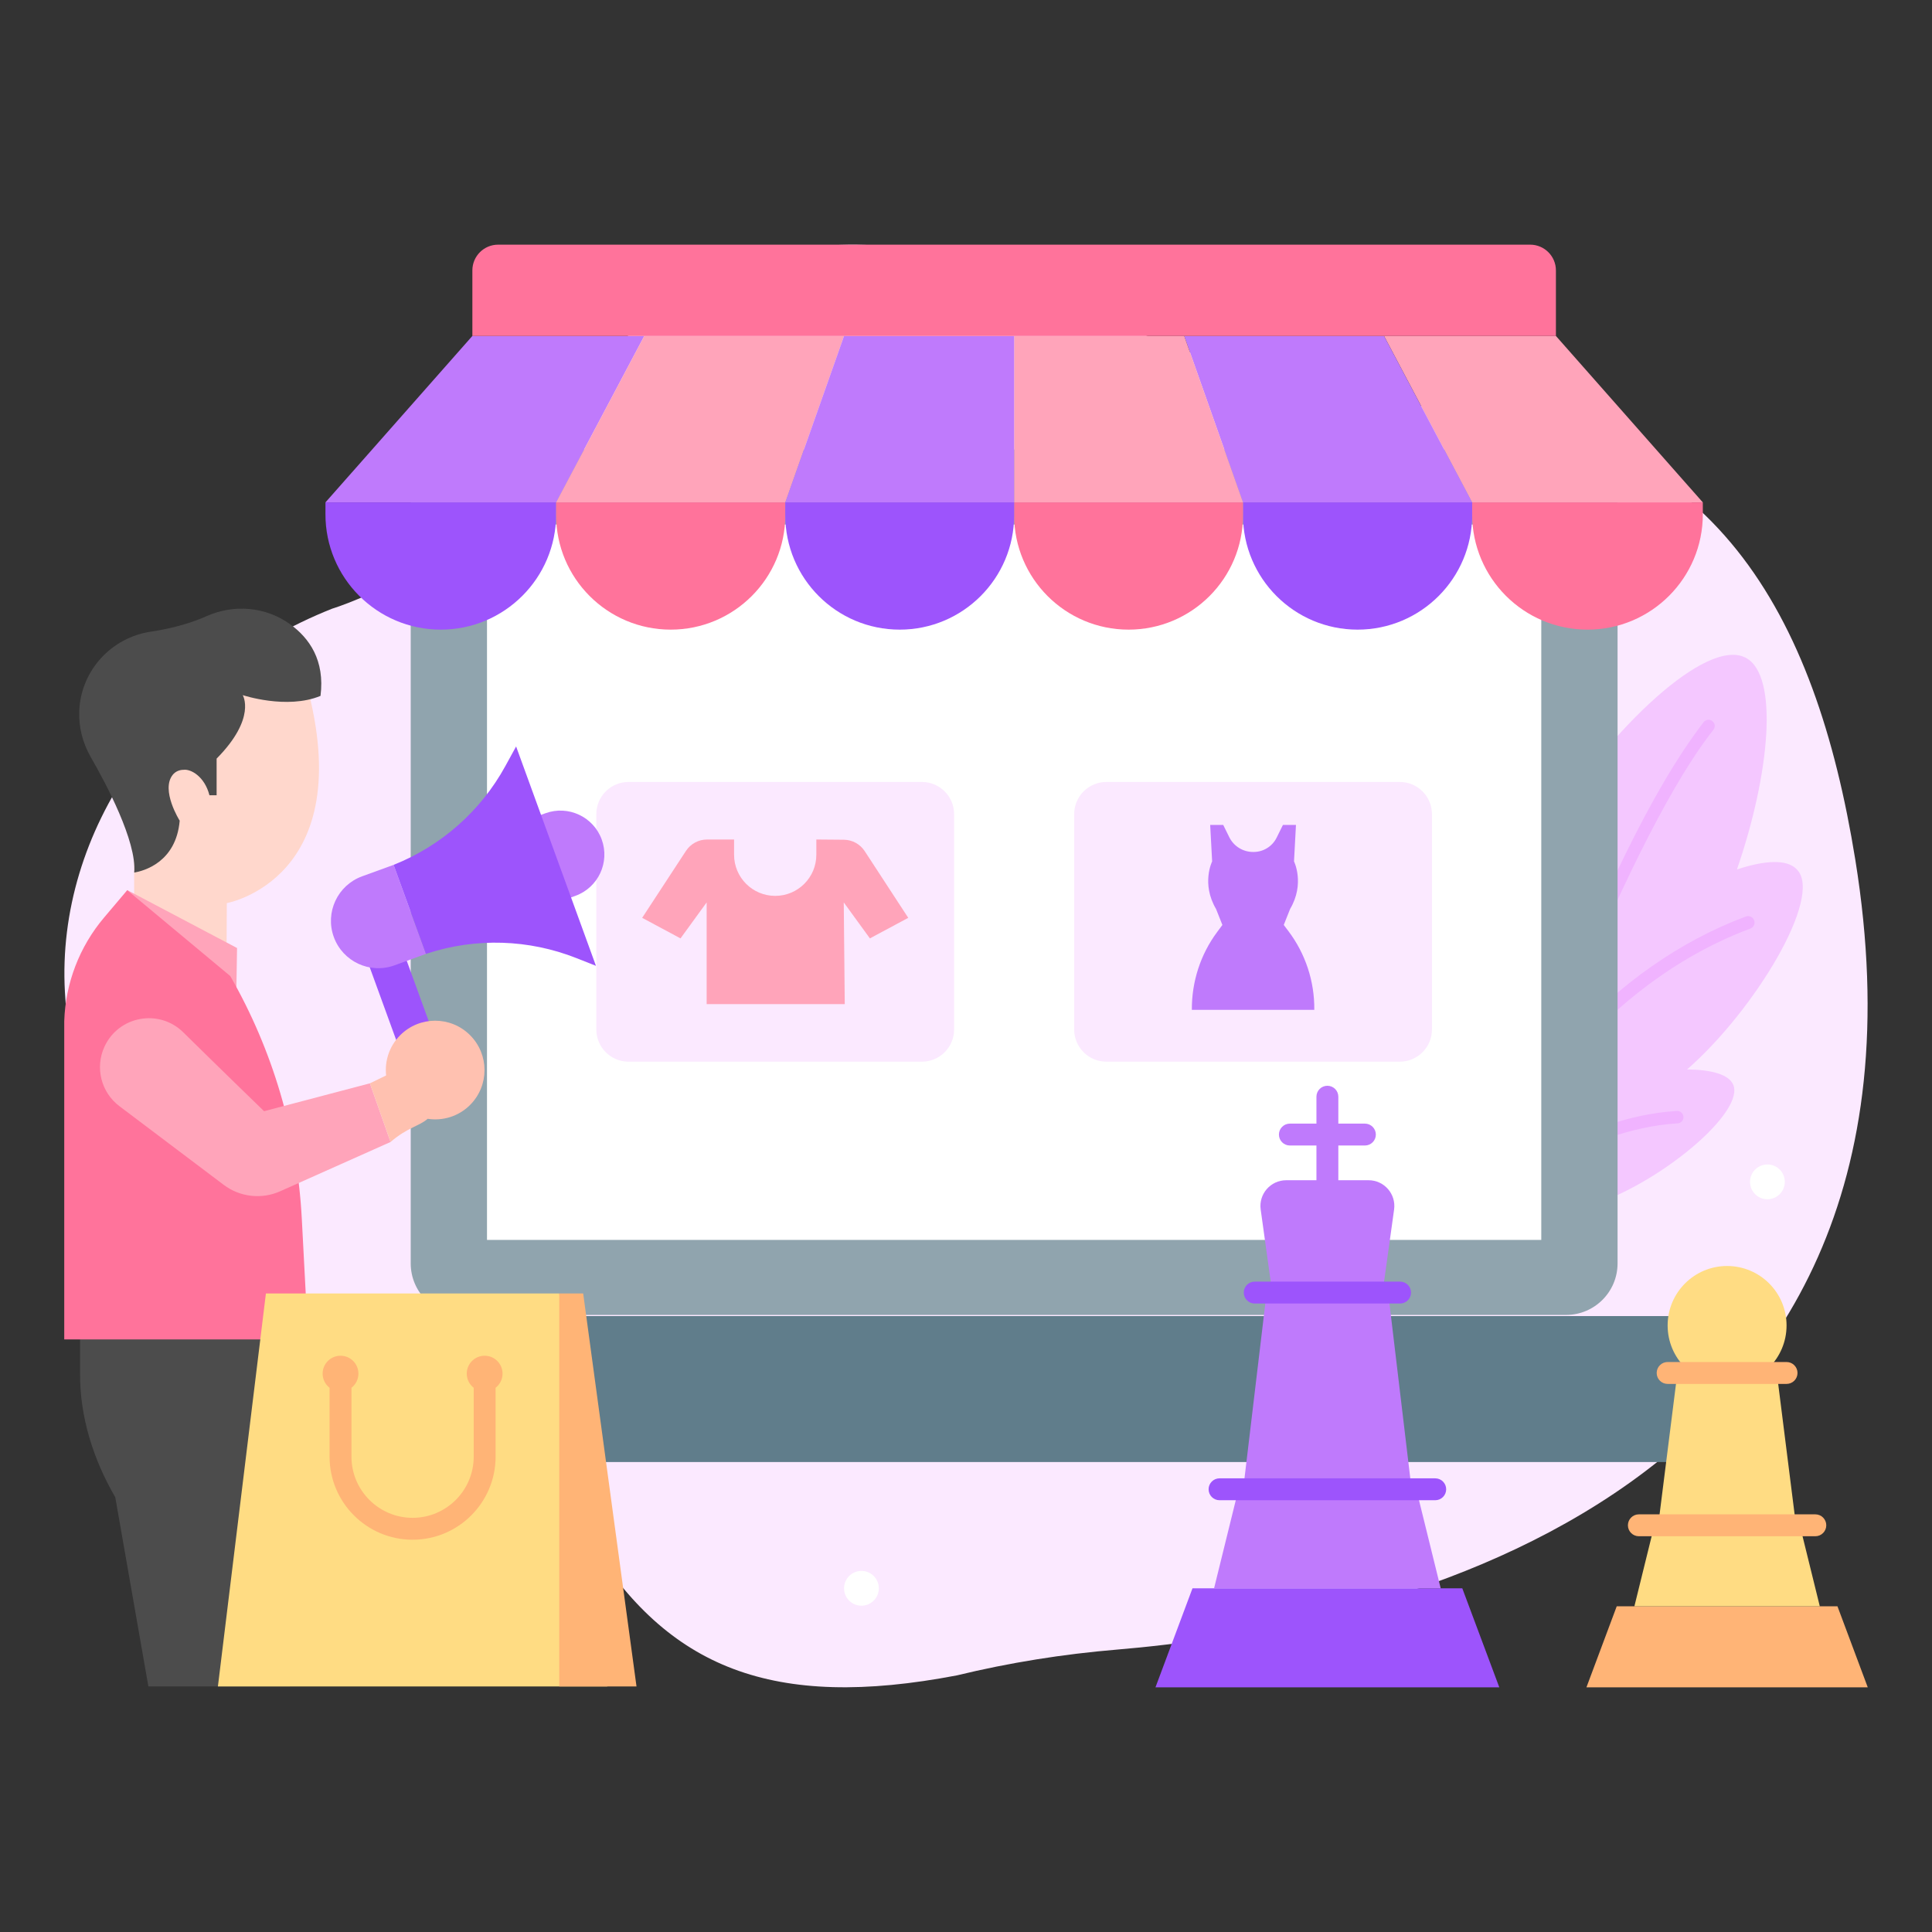 <?xml version="1.0" encoding="utf-8"?>
<svg xmlns="http://www.w3.org/2000/svg" height="3000px" id="_x30_1_ecommerce_marketing_strategy" style="enable-background:new 0 0 3000 3000;" version="1.1" viewBox="0 0 3000 3000" width="3000px" x="0px" y="0px">
<rect x="0" y="0" width="3000" height="3000" fill="#333333" stroke="none"/>
<g>
	<g>
		<path d="M2252.2,633.998c-257.033-14.396-492.534-116.777-598.927-169.808&#xD;&#xA;			c-256.062-135.355-599.987-121.672-739.36,145.723C780.752,865.786,515.792,945.127,515.792,945.127&#xD;&#xA;			c-260.705,103.452-428.927,345.667-414.987,595.234c9.581,183.882,104.419,385.397,414.987,514.765&#xD;&#xA;			c0,0,264.959,79.341,398.121,335.213c123.068,200.138,285.865,265.874,571.885,211.206&#xD;&#xA;			c81.39-19.743,164.643-33.053,248.737-40.069c366.746-30.599,1311.21-207.992,1146.326-1226.764&#xD;&#xA;			C2818.803,951.274,2662.102,670.227,2252.2,633.998z" style="fill:#FBE9FF;"/>
		<circle cx="1337.641" cy="2466.321" r="27" style="fill:#FFFFFF;"/>
		<circle cx="2744.438" cy="1835.187" r="27" style="fill:#FFFFFF;"/>
	</g>
	<g>
		<g>
			<path d="M2691.445,1684.557c-6.736-16.32-34.451-23.668-71.787-23.881&#xD;&#xA;				c105.07-91.701,211.926-268.849,170.559-310.518c-15.03-16.444-49.788-14.395-93.095-0.09&#xD;&#xA;				c50.998-148.013,65.72-301.5,13.533-328.751c-60.782-31.739-209.107,109.443-305.228,261.953&#xD;&#xA;				c-30.674-66.131-67.037-112.616-97.33-108.589c-55.797,7.418-87.802,185.778-71.185,330.183&#xD;&#xA;				c0.663,5.759,1.414,11.536,2.244,17.321c-28.738-23.836-54.693-36.022-70.343-27.85c-37.144,19.396-16.392,158.561,32,255.348&#xD;&#xA;				c48.676,97.356,202.118,153.204,301.985,109.913C2602.082,1816.559,2707.432,1723.292,2691.445,1684.557z" style="fill:#F4C7FF;"/>
			<path d="M2723.802,1428.996c-1.94-5.171-7.703-7.791-12.876-5.851&#xD;&#xA;				c-103.043,38.449-196.677,105.485-271.518,188.466c-14.405,15.927-26.98,31.135-37.779,45.054&#xD;&#xA;				c11.747-29.849,24.526-61.657,38.073-94.403c85.212-205.968,161.577-354.309,220.84-428.986&#xD;&#xA;				c3.306-4.166,2.606-10.244-1.561-13.551c-4.164-3.304-10.242-2.604-13.579,1.597&#xD;&#xA;				c-84.177,109.511-159.525,281.242-223.551,433.628c-15.472,37.398-29.991,73.71-43.13,107.316&#xD;&#xA;				c1.18-20.836,1.677-45.283,0.667-72.5c-1.902-51.24-8.813-101.635-20.543-149.786c-14.68-60.264-36.989-117.163-66.308-169.116&#xD;&#xA;				c-2.714-4.811-8.813-6.508-13.624-3.794c-4.81,2.714-6.508,8.814-3.794,13.624c64.264,113.876,81.291,230.989,84.259,309.183&#xD;&#xA;				c3.226,85.008-8.994,143.756-9.118,144.339c-0.005,0.026-0.007,0.052-0.012,0.077c-0.047,0.229-0.08,0.459-0.111,0.689&#xD;&#xA;				c-0.014,0.104-0.032,0.208-0.043,0.312c-0.021,0.205-0.028,0.409-0.036,0.613c-0.005,0.132-0.016,0.265-0.016,0.396&#xD;&#xA;				c0,0.159,0.012,0.316,0.02,0.474c0.001,0.034,0.002,0.068,0.004,0.102c-13.054,34.602-23.513,63.181-30.569,82.713&#xD;&#xA;				c-5.175-17.87-13.129-42.482-24.454-70.431c-26.867-66.533-65.3-131.796-114.598-178.171c-3.69-3.64-10.157-3.447-13.634,0.396&#xD;&#xA;				c-3.65,3.867-3.473,9.983,0.396,13.635c54.142,51.081,89.624,121.26,109.856,171.138c16.711,41.194,26.015,75.497,29.688,90.386&#xD;&#xA;				c0.887,0.423,1.782,0.83,2.673,1.244c0,0.001,0,0.002-0.001,0.002c0.011,0.005,0.022,0.01,0.033,0.015c0,0,0,0,0,0&#xD;&#xA;				c0.035,0.016,0.071,0.032,0.107,0.048c0.035,0.016,0.072,0.032,0.107,0.049c1.245,0.577,2.493,1.145,3.747,1.704&#xD;&#xA;				c0.239,0.107,0.479,0.214,0.719,0.321c0.135,0.06,0.272,0.118,0.408,0.178c1.046,0.461,2.092,0.92,3.144,1.369&#xD;&#xA;				c0.442,0.189,0.885,0.376,1.327,0.563l0,0c0.382,0.161,0.767,0.318,1.15,0.478c0.644,0.268,1.286,0.541,1.933,0.804&#xD;&#xA;				c1.692,0.692,3.39,1.372,5.096,2.032l0.008-0.019c0.511,0.198,1.019,0.403,1.531,0.598c10.402-7.651,40.922-29.261,82.103-51.085&#xD;&#xA;				c47.562-25.203,119.854-56.154,194.161-60.483c5.182-0.195,9.476-5.02,9.067-10.189c-0.194-5.177-5.018-9.487-10.187-9.068&#xD;&#xA;				c-77.916,4.437-153.028,36.614-202.316,62.825c-26.594,14.106-48.472,27.82-63.916,38.174&#xD;&#xA;				c7.309-20.25,18.256-50.166,32.003-86.531c4.91-8.816,33.098-57.703,85.016-115.015&#xD;&#xA;				c52.535-57.991,140.857-136.761,263.285-182.687C2723.122,1439.931,2725.741,1434.167,2723.802,1428.996z" style="fill:#F0B3FF;"/>
		</g>
		<g>
			<g>
				<path d="M2604.751,2270.203h-2060c-22.091,0-40-17.908-40-40v-146.639c0-22.091,17.909-40,40-40h2060&#xD;&#xA;					c22.091,0,40,17.909,40,40v146.639C2644.751,2252.295,2626.842,2270.203,2604.751,2270.203z" style="fill:#607D8B;"/>
				<g>
					<g>
						<path d="M2431.733,2041.835H717.769c-44.183,0-80-35.817-80-80V777.988c0-44.183,35.817-80,80-80&#xD;&#xA;							h1713.964c44.183,0,80,35.817,80,80v1183.847C2511.733,2006.018,2475.916,2041.835,2431.733,2041.835z" style="fill:#90A4AE;"/>
						
							<rect height="1637.084" style="fill:#FFFFFF;" transform="matrix(-1.836970e-16 1 -1 -1.836970e-16 2944.662 -204.84)" width="1110.866" x="1019.318" y="551.369"/>
					</g>
					<g>
						<g>
							<path d="M1431.517,1648.566H975.963c-27.614,0-50-22.386-50-50v-334.342c0-27.614,22.386-50,50-50&#xD;&#xA;								h455.553c27.614,0,50,22.386,50,50v334.342C1481.517,1626.18,1459.131,1648.566,1431.517,1648.566z" style="fill:#FBE9FF;"/>
							<path d="M1311.738,1559.221h-214.443v-157.942l-40.589,55.84l-59.55-31.917l67.996-103.928&#xD;&#xA;								c7.213-11.025,19.499-17.673,32.677-17.68l42.053-0.025v23.701c0,35.208,28.512,63.77,63.729,63.841h0&#xD;&#xA;								c35.318,0.071,63.987-28.532,63.987-63.841v-23.701l42.73,0.362c13.082,0.111,25.24,6.759,32.39,17.712l67.606,103.559&#xD;&#xA;								l-59.55,31.917l-40.589-55.84L1311.738,1559.221z" style="fill:#FFA4BA;"/>
						</g>
						<g>
							<path d="M2173.538,1648.566h-455.553c-27.614,0-50-22.386-50-50v-334.342c0-27.614,22.386-50,50-50&#xD;&#xA;								h455.553c27.614,0,50,22.386,50,50v334.342C2223.538,1626.18,2201.152,1648.566,2173.538,1648.566z" style="fill:#FBE9FF;"/>
							<path d="M2040.823,1568.059L2040.823,1568.059c0.494-44.122-13.676-87.16-40.288-122.362l-7.127-9.427&#xD;&#xA;								l9.844-24.79c23.279-39.462,6.073-73.865,6.073-73.865l3.036-56.664h-20.242l-9.735,19.712&#xD;&#xA;								c-6.738,13.643-20.638,22.28-35.857,22.28h-0.643c-15.812,0-30.14-8.903-37.085-22.964&#xD;&#xA;								c-4.842-9.803-9.401-19.028-9.401-19.028h-20.242l3.036,56.664c0,0-17.206,34.403,6.073,73.865l9.843,24.79l-8.164,11.008&#xD;&#xA;								c-25.925,34.861-39.567,77.374-39.25,120.782H2040.823z" style="fill:#BF7AFC;"/>
						</g>
					</g>
				</g>
				<g>
					<g>
						<g>
							<polygon id="XMLID_36_" points="2285.932,780.094 2644.112,780.094 2416.015,521.674 &#xD;&#xA;								2149.073,521.674" style="fill:#FFA4BA;"/>
							<path d="M2285.932,780.094l358.18,0l0.029,18.208&#xD;&#xA;								c0.16,99.024-80.071,179.384-179.095,179.384h0c-98.844,0-179-80.078-179.096-178.923L2285.932,780.094z" id="XMLID_35_" style="fill:#FF739B;"/>
						</g>
						<g>
							<polygon id="XMLID_34_" points="1930.1,780.094 2285.934,780.094 2149.073,521.674 1838.861,521.674" style="fill:#BF7AFC;"/>
							<path d="M1930.1,780.094l355.829,0l0.019,19.5&#xD;&#xA;								c0.097,98.329-79.588,178.093-177.917,178.093h0c-98.216,0-177.854-79.587-177.917-177.803L1930.1,780.094z" id="XMLID_33_" style="fill:#9D54FC;"/>
						</g>
						<g>
							<polygon id="XMLID_32_" points="1574.75,780.094 1930.1,780.094 1838.861,521.674 1574.75,521.674" style="fill:#FFA4BA;"/>
							<path d="M1574.75,780.094h355.35l0.013,19.797&#xD;&#xA;								c0.063,98.175-79.506,177.796-177.681,177.796h0c-98.131,0-177.681-79.551-177.681-177.681V780.094z" id="XMLID_31_" style="fill:#FF739B;"/>
						</g>
						<g>
							<polygon id="XMLID_30_" points="863.569,780.094 505.389,780.094 733.487,521.674 1000.428,521.674" style="fill:#BF7AFC;"/>
							<path d="M863.569,780.094l-358.18,0l-0.029,18.208&#xD;&#xA;								c-0.16,99.024,80.071,179.384,179.095,179.384h0c98.844,0,179-80.078,179.096-178.923L863.569,780.094z" id="XMLID_29_" style="fill:#9D54FC;"/>
						</g>
						<g>
							<polygon id="XMLID_28_" points="1219.402,780.094 863.568,780.094 1000.428,521.674 1310.641,521.674" style="fill:#FFA4BA;"/>
							<path d="M1219.402,780.094l-355.829,0l-0.019,19.5&#xD;&#xA;								c-0.097,98.329,79.588,178.093,177.918,178.093h0c98.216,0,177.854-79.587,177.917-177.803L1219.402,780.094z" id="XMLID_27_" style="fill:#FF739B;"/>
						</g>
						<g>
							<polygon id="XMLID_26_" points="1574.752,780.094 1219.402,780.094 1310.641,521.674 &#xD;&#xA;								1574.752,521.674" style="fill:#BF7AFC;"/>
							<path d="M1574.752,780.094h-355.35l-0.013,19.797&#xD;&#xA;								c-0.063,98.175,79.506,177.796,177.681,177.796h0c98.131,0,177.681-79.551,177.681-177.681V780.094z" id="XMLID_25_" style="fill:#9D54FC;"/>
						</g>
					</g>
					<path d="M2376.016,379.91H773.487c-22.091,0-40,17.909-40,40v101.764h1682.529V419.91&#xD;&#xA;						C2416.016,397.818,2398.107,379.91,2376.016,379.91z" style="fill:#FF739B;"/>
				</g>
			</g>
			<g>
				<g>
					<path d="M124.327,2041.712v89.699c-0.629,68.384,20.503,134.731,54.675,193.541l51.415,293.746h219.544&#xD;&#xA;						v-576.986H124.327z" style="fill:#4C4C4C;"/>
					<g>
						<g>
							<path d="M475.733,1061.389c82.862,303.644-123.516,340.965-123.516,340.965l-0.959,164.699&#xD;&#xA;								l-142.958-45.17l-0.003-460.494H475.733z" style="fill:#FFD7CC;"/>
							<path d="M320.755,956.757c-19.933,8.9-48.357,18.365-86.649,24.099&#xD;&#xA;								c-60.88,9.116-107.506,59.519-110.936,120.982c-0.055,0.978-0.1,1.963-0.137,2.954c-0.91,24.759,5.497,49.231,17.853,70.706&#xD;&#xA;								c23.465,40.781,71.643,131.188,67.541,179.417c14.354-2.425,64.888-15.543,70.6-80.544c0,0-30.003-47.585-10.682-71.404&#xD;&#xA;								c3.993-4.922,10.207-7.601,16.545-7.6c11.268-1.579,32.753,10.093,40.335,39.515h11.128v-56.896&#xD;&#xA;								c62.351-63.131,40.528-98.588,40.528-98.588s68.581,22.849,120.807,1.163c7.013-55.183-17.381-89.904-47.625-111.574&#xD;&#xA;								C412.394,941.995,363.071,937.862,320.755,956.757z" style="fill:#4C4C4C;"/>
						</g>
						<polygon points="366.708,1556.241 368.095,1472.074 197.87,1382.285 174.487,1424.373" style="fill:#FFA4BA;"/>
						<path d="M357.552,1515.608l-160.022-133.324l-36.005,42.586&#xD;&#xA;							c-38.135,45.105-59.904,101.776-61.773,160.813v494.113h378.736l-9.86-187.45&#xD;&#xA;							C461.656,1759.795,423.606,1630.741,357.552,1515.608L357.552,1515.608z" style="fill:#FF739B;"/>
						<path d="M284.532,1602.943c61.093,60.191,125.537,122.509,125.537,122.509l164.306-43.262&#xD;&#xA;							l32.056,91.084l-171.376,76.521c-28.864,12.888-62.453,9.071-87.688-9.967l-161.899-122.134&#xD;&#xA;							c-28.473-21.479-38.169-59.875-23.307-92.298l0,0C184.122,1577.487,246.988,1565.954,284.532,1602.943z" style="fill:#FFA4BA;"/>
					</g>
					<g>
						<g>
							<path d="M623.383,1469.38l-53.985,19.649l61.54,169.08c5.426,14.907,21.909,22.594,36.817,17.168l0,0&#xD;&#xA;								c14.907-5.426,22.594-21.909,17.168-36.817L623.383,1469.38z" style="fill:#9D54FC;"/>
							<path d="M661.446,1481.176l-48.859,17.783c-38.165,13.891-80.364-5.787-94.255-43.952l0,0&#xD;&#xA;								c-13.891-38.165,5.787-80.364,43.952-94.255l48.859-17.783L661.446,1481.176z" style="fill:#BF7AFC;"/>
							<path d="M893.578,1391.029l-47.889,17.43l-46.666-128.214l47.889-17.43&#xD;&#xA;								c35.405-12.886,74.553,5.369,87.44,40.774v0C947.239,1338.994,928.984,1378.142,893.578,1391.029z" style="fill:#BF7AFC;"/>
							<path d="M925.395,1499.737l-30.492-12.052c-73.77-29.157-155.383-31.756-230.858-7.349l-2.598,0.84&#xD;&#xA;								l-50.303-138.207h0c73.913-29.372,135.272-83.594,173.513-153.332l16.752-30.55L925.395,1499.737z" style="fill:#9D54FC;"/>
						</g>
						<path d="M729.899,1607.401c-29.934-29.934-78.467-29.934-108.401,0&#xD;&#xA;							c-17.102,17.102-24.391,40.271-21.951,62.577l-25.173,12.212l32.056,91.084c26.546-22.781,45.146-24.832,57.603-35.996&#xD;&#xA;							c23.3,3.572,47.92-3.53,65.866-21.476C759.833,1685.867,759.833,1637.334,729.899,1607.401z" style="fill:#FFC1B0;"/>
					</g>
				</g>
				<g>
					<g>
						<polygon points="868.423,2008.445 412.902,2008.445 338.362,2618.698 942.962,2618.698" style="fill:#FFDC83;"/>
						<polygon points="988.362,2618.698 868.423,2618.698 868.423,2008.445 905.541,2008.445" style="fill:#FFB476;"/>
					</g>
					<path d="M780.351,2132.961c0-15.344-12.439-27.783-27.783-27.783s-27.783,12.439-27.783,27.783&#xD;&#xA;						c0,8.938,4.226,16.885,10.783,21.968v107.039c0,52.331-42.574,94.905-94.905,94.905c-52.331,0-94.905-42.574-94.905-94.905&#xD;&#xA;						v-107.039c6.558-5.082,10.783-13.029,10.783-21.968c0-15.344-12.439-27.783-27.783-27.783&#xD;&#xA;						c-15.344,0-27.783,12.439-27.783,27.783c0,8.938,4.226,16.885,10.783,21.968v107.039c0,71.078,57.827,128.905,128.905,128.905&#xD;&#xA;						c71.078,0,128.905-57.827,128.905-128.905v-107.039C776.125,2149.846,780.351,2141.899,780.351,2132.961z" style="fill:#FFB476;"/>
				</g>
				<g>
					<g>
						<g>
							<polygon points="2853.215,2494.279 2510.436,2494.279 2463.403,2620.09 2900.248,2620.09" style="fill:#FFB476;"/>
							<polygon points="2794.787,2368.467 2568.864,2368.467 2537.865,2494.279 2825.786,2494.279" style="fill:#FFDC83;"/>
							<polygon points="2759.031,2131.94 2604.62,2131.94 2574.835,2368.467 2788.816,2368.467" style="fill:#FFDC83;"/>
							<path d="M2818.836,2385.467h-274.021c-9.389,0-17-7.611-17-17s7.611-17,17-17h274.021&#xD;&#xA;								c9.389,0,17,7.611,17,17S2828.225,2385.467,2818.836,2385.467z" style="fill:#FFB476;"/>
						</g>
						<g>
							<circle cx="2681.825" cy="2058.162" r="92.333" style="fill:#FFDC83;"/>
							<path d="M2774.159,2148.939h-184.667c-9.389,0-17-7.611-17-17s7.611-17,17-17h184.667&#xD;&#xA;								c9.389,0,17,7.611,17,17S2783.548,2148.939,2774.159,2148.939z" style="fill:#FFB476;"/>
						</g>
					</g>
					<g>
						<g>
							<polygon points="2270.638,2466.321 1851.686,2466.321 1794.201,2620.09 2328.123,2620.09" style="fill:#9D54FC;"/>
							<polygon points="2199.226,2312.551 1923.098,2312.551 1885.21,2466.321 2237.114,2466.321" style="fill:#BF7AFC;"/>
							<polygon points="2155.524,2007.103 1966.8,2007.103 1930.396,2312.551 2191.928,2312.551" style="fill:#BF7AFC;"/>
							<path d="M2228.619,2329.551h-334.915c-9.389,0-17-7.611-17-17s7.611-17,17-17h334.915&#xD;&#xA;								c9.389,0,17,7.611,17,17S2238.008,2329.551,2228.619,2329.551z" style="fill:#9D54FC;"/>
						</g>
						<g>
							<path d="M2119.408,1744.744h-41.246v-41.78c0-9.389-7.611-17-17-17s-17,7.611-17,17v41.78h-41.246&#xD;&#xA;								c-9.389,0-17,7.611-17,17s7.611,17,17,17h41.246v90.318c0,9.389,7.611,17,17,17s17-7.611,17-17v-90.318h41.246&#xD;&#xA;								c9.389,0,17-7.611,17-17S2128.797,1744.744,2119.408,1744.744z" style="fill:#BF7AFC;"/>
							<path d="M2125.12,1832.659h-127.917c-24.283,0-42.964,21.46-39.618,45.512l17.938,128.933h171.279&#xD;&#xA;								l17.938-128.933C2168.085,1854.119,2149.403,1832.659,2125.12,1832.659z" style="fill:#BF7AFC;"/>
							<path d="M2174.014,2024.104h-225.703c-9.389,0-17-7.611-17-17s7.611-17,17-17h225.703&#xD;&#xA;								c9.389,0,17,7.611,17,17S2183.402,2024.104,2174.014,2024.104z" style="fill:#9D54FC;"/>
						</g>
					</g>
				</g>
			</g>
		</g>
	</g>
</g>
<g>
</g>
<g>
</g>
<g>
</g>
<g>
</g>
<g>
</g>
</svg>